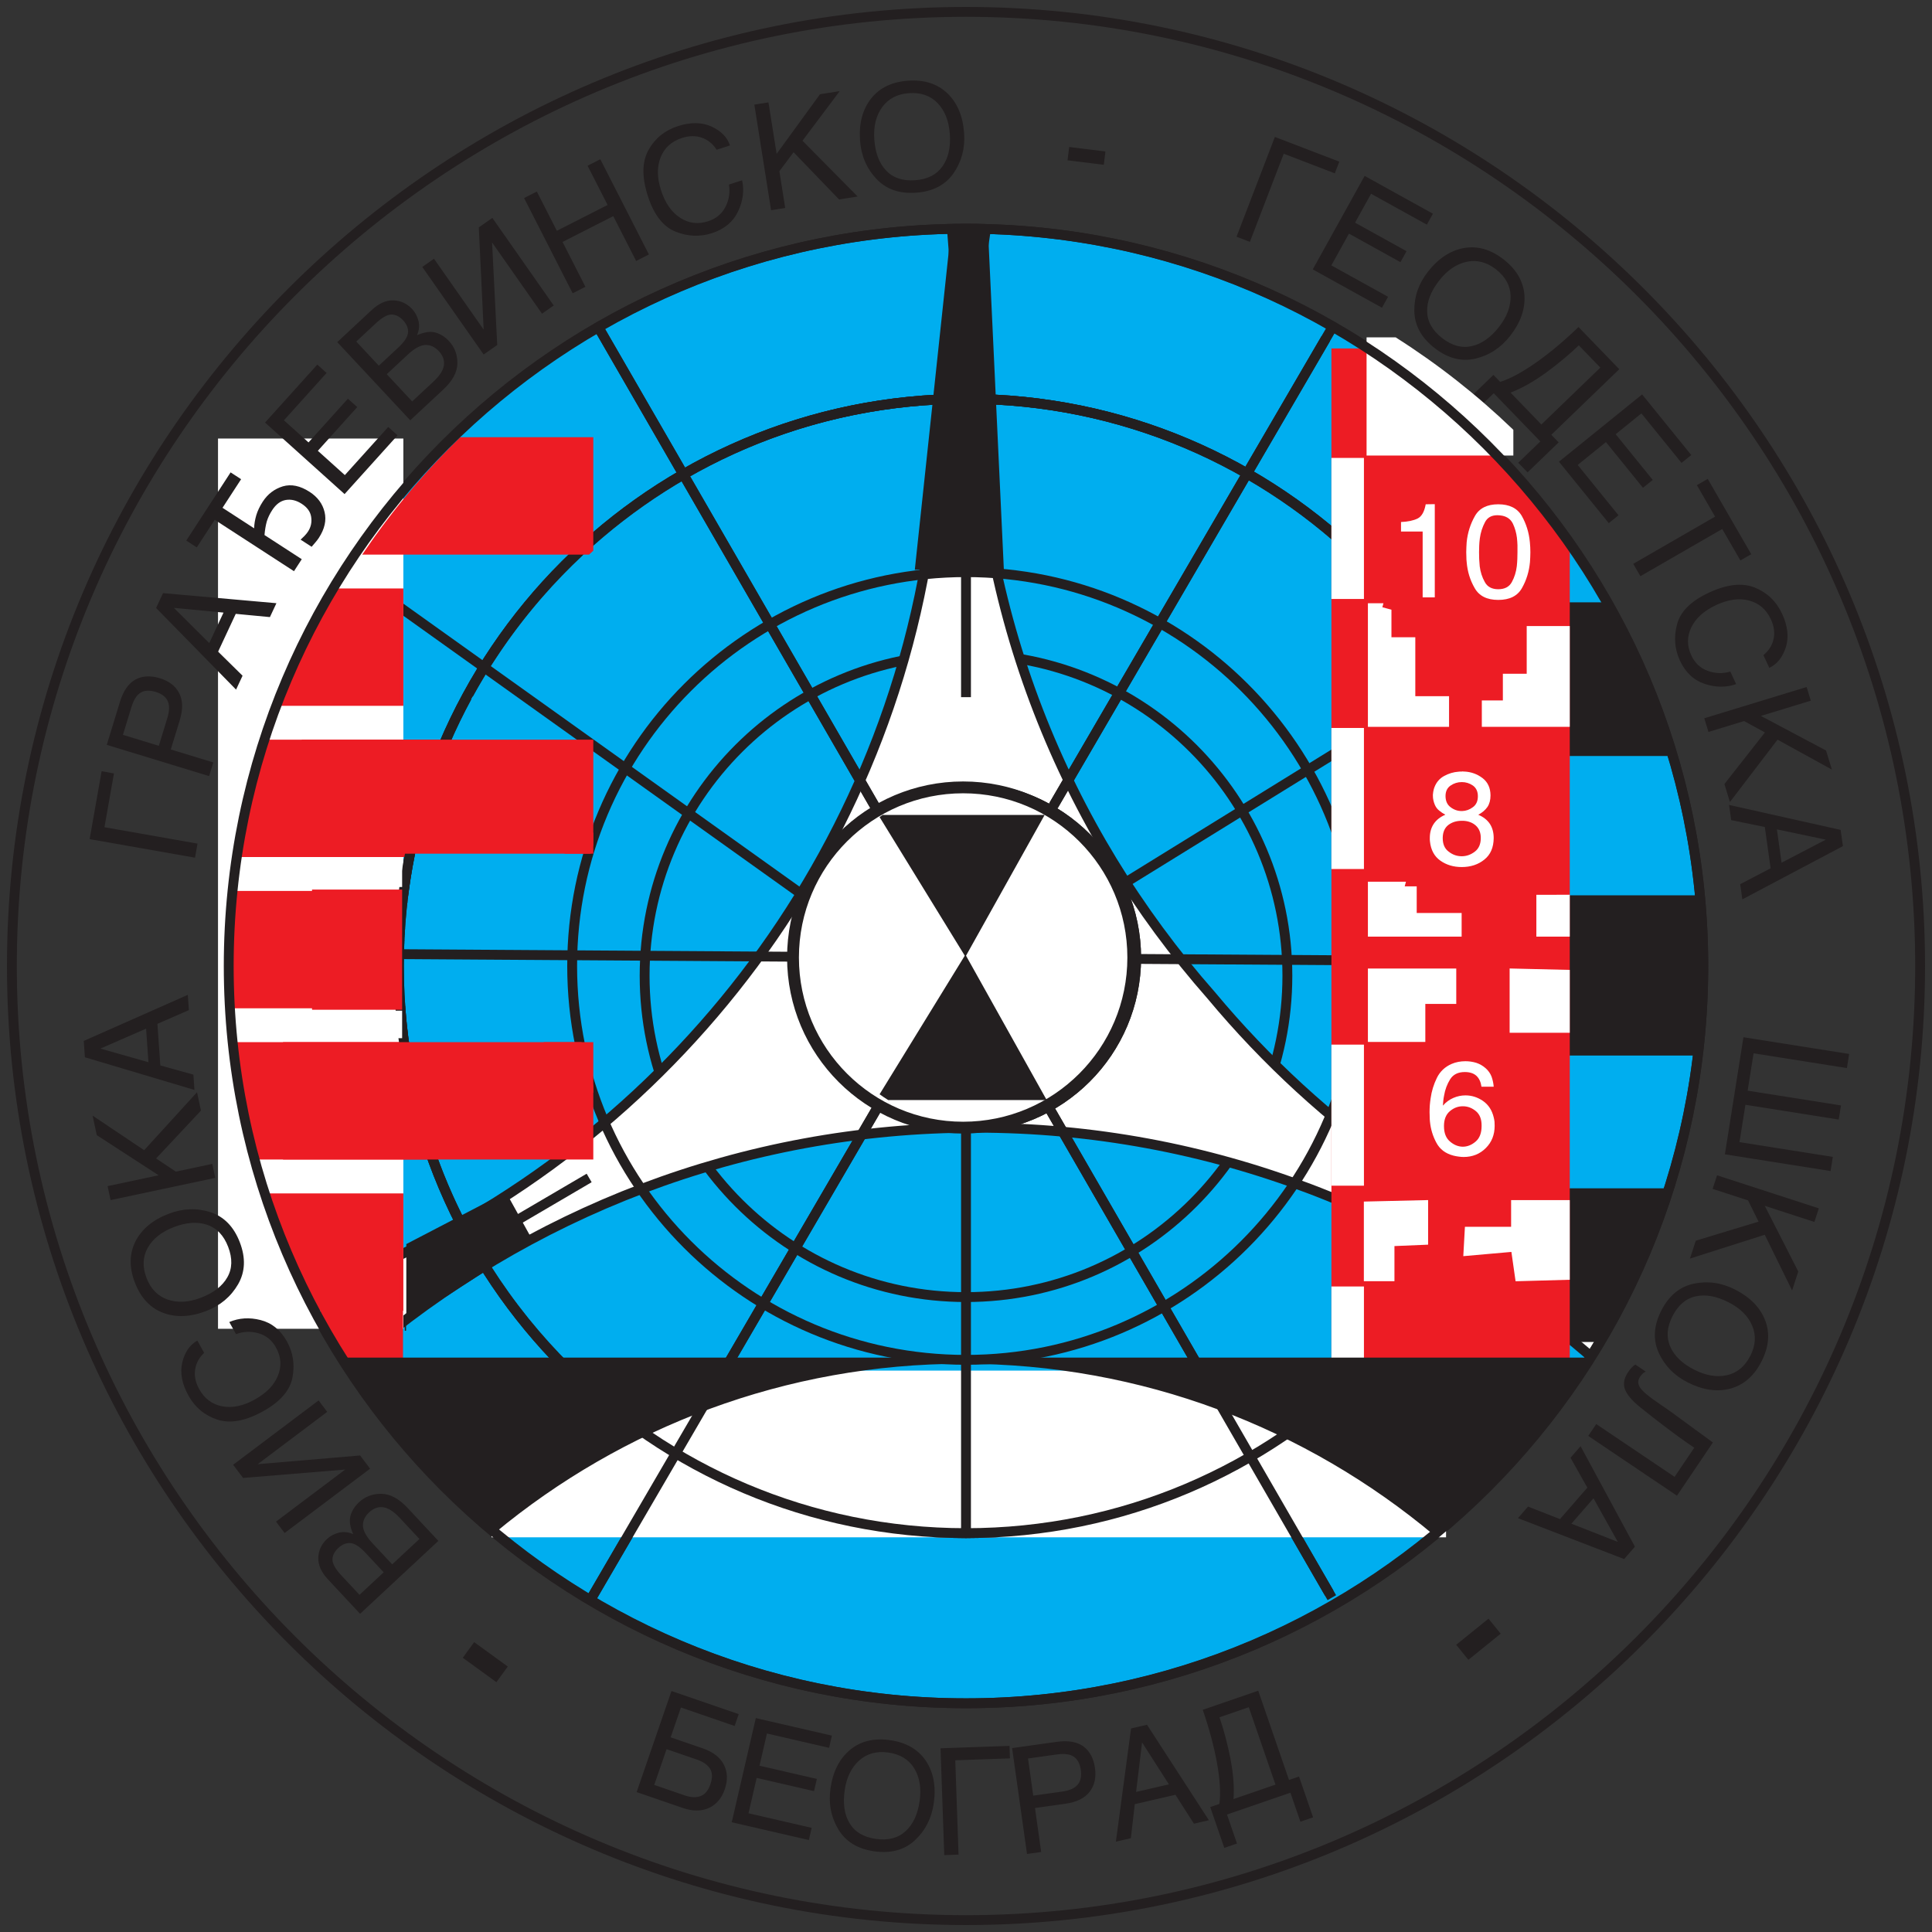<svg xmlns="http://www.w3.org/2000/svg" xmlns:xlink="http://www.w3.org/1999/xlink" version="1.1" width="277.676pt" height="277.676pt" viewBox="0 0 277.676 277.676">
<rect x="0" y="0" width="277.676" height="277.676" fill="#333333" stroke="none"/>
<g id="layer_1" data-name="Layer 1">
<path transform="matrix(1,0,0,-1,1,276.676)" d="M137.838 243.803C196.361 243.803 243.803 196.361 243.803 137.838 243.803 79.315 196.361 31.873 137.838 31.873 79.315 31.873 31.873 79.315 31.873 137.838 31.873 196.361 79.315 243.803 137.838 243.803Z" fill="#00aeef" fill-rule="evenodd"/>
<path transform="matrix(1,0,0,-1,1,276.676)" stroke-width="1.417" stroke-linecap="butt" stroke-miterlimit="2.613" stroke-linejoin="miter" fill="none" stroke="#231f20" d="M137.838 243.803C196.361 243.803 243.803 196.361 243.803 137.838 243.803 79.315 196.361 31.873 137.838 31.873 79.315 31.873 31.873 79.315 31.873 137.838 31.873 196.361 79.315 243.803 137.838 243.803Z"/>
<path transform="matrix(1,0,0,-1,1,276.676)" stroke-width="1.417" stroke-linecap="butt" stroke-miterlimit="2.613" stroke-linejoin="miter" fill="none" stroke="#231f20" d="M137.838 182.631C163.348 182.631 184.028 161.952 184.028 136.442 184.028 110.932 163.348 90.252 137.838 90.252 112.328 90.252 91.648 110.932 91.648 136.442 91.648 161.952 112.328 182.631 137.838 182.631Z"/>
<path transform="matrix(1,0,0,-1,1,276.676)" d="M140.694 243.764C139.675 237.078 139.148 230.235 139.148 223.273 139.148 188.963 151.984 157.561 173.093 133.607 188.835 114.701 209.597 100.11 233.297 91.912 231.602 88.409 229.714 85.017 227.658 81.739 203.867 102.198 172.963 114.594 139.249 114.594 105.554 114.594 74.66 102.215 50.874 81.776 48.885 84.94 47.057 88.213 45.405 91.587 92.245 109.039 127.007 151.655 133.098 202.853 135.201 212.324 136.319 222.156 136.319 232.244 136.319 236.129 136.145 239.974 135.823 243.778 136.494 243.79 137.164 243.803 137.838 243.803 138.794 243.803 139.745 243.789 140.694 243.764Z" fill="#ffffff" fill-rule="evenodd"/>
<path transform="matrix(1,0,0,-1,1,276.676)" stroke-width="1.417" stroke-linecap="butt" stroke-miterlimit="2.613" stroke-linejoin="miter" fill="none" stroke="#231f20" d="M140.694 243.764C139.675 237.078 139.148 230.235 139.148 223.273 139.148 188.963 151.984 157.561 173.093 133.607 188.835 114.701 209.597 100.11 233.297 91.912 231.602 88.409 229.714 85.017 227.658 81.739 203.867 102.198 172.963 114.594 139.249 114.594 105.554 114.594 74.66 102.215 50.874 81.776 48.885 84.94 47.057 88.213 45.405 91.587 92.245 109.039 127.007 151.655 133.098 202.853 135.201 212.324 136.319 222.156 136.319 232.244 136.319 236.129 136.145 239.974 135.823 243.778 136.494 243.79 137.164 243.803 137.838 243.803 138.794 243.803 139.745 243.789 140.694 243.764Z"/>
<path transform="matrix(1,0,0,-1,1,276.676)" stroke-width="1.417" stroke-linecap="butt" stroke-miterlimit="2.613" stroke-linejoin="miter" fill="none" stroke="#231f20" d="M84.739 230.093 190.049 47.69"/>
<path transform="matrix(1,0,0,-1,1,276.676)" stroke-width="1.417" stroke-linecap="butt" stroke-miterlimit="2.613" stroke-linejoin="miter" fill="none" stroke="#231f20" d="M189.542 228.005 84.101 47.15"/>
<path transform="matrix(1,0,0,-1,1,276.676)" stroke-width="1.417" stroke-linecap="butt" stroke-miterlimit="2.613" stroke-linejoin="miter" fill="none" stroke="#231f20" d="M56.055 189.701 114.711 147.804"/>
<path transform="matrix(1,0,0,-1,1,276.676)" stroke-width="1.417" stroke-linecap="butt" stroke-miterlimit="2.613" stroke-linejoin="miter" fill="none" stroke="#231f20" d="M160.892 149.913 191.061 168.546"/>
<path transform="matrix(1,0,0,-1,1,276.676)" stroke-width="1.417" stroke-linecap="butt" stroke-miterlimit="2.613" stroke-linejoin="miter" fill="none" stroke="#231f20" d="M137.838 219.35C182.733 219.35 219.35 182.733 219.35 137.838 219.35 92.943 182.733 56.327 137.838 56.327 111.424 56.327 87.881 69.007 72.97 88.585 71.103 91.036 69.372 93.596 67.787 96.251 67.705 96.39 67.623 96.529 67.54 96.668 66.611 98.247 65.734 99.86 64.91 101.504 64.854 101.615 64.798 101.726 64.744 101.838 64.517 102.295 64.294 102.756 64.076 103.218 63.982 103.416 63.888 103.616 63.796 103.815 63.64 104.149 63.489 104.485 63.338 104.823 62.528 106.641 61.783 108.495 61.105 110.38 59.239 115.569 57.886 120.999 57.108 126.608H57.103C56.853 128.402 56.664 130.215 56.534 132.042 56.664 130.215 56.853 128.402 57.103 126.608H57.108C57.886 120.999 59.239 115.569 61.105 110.38 61.783 108.495 62.528 106.641 63.338 104.823 63.489 104.485 63.64 104.149 63.796 103.815 63.888 103.616 63.982 103.416 64.076 103.218 64.294 102.756 64.517 102.295 64.744 101.838 64.798 101.726 64.854 101.615 64.91 101.504 65.734 99.86 66.611 98.247 67.54 96.668 67.623 96.529 67.705 96.39 67.787 96.251 69.372 93.596 71.103 91.036 72.97 88.585 87.881 69.007 111.424 56.327 137.838 56.327 182.733 56.327 219.35 92.943 219.35 137.838 219.35 182.733 182.733 219.35 137.838 219.35ZM56.35 139.729C56.35 139.772 56.351 139.815 56.352 139.858 56.351 139.815 56.35 139.772 56.35 139.729ZM56.357 140.029C56.363 140.259 56.371 140.489 56.379 140.718 56.371 140.489 56.363 140.259 56.357 140.029ZM56.392 141.073C56.395 141.139 56.397 141.204 56.4 141.271 56.397 141.204 56.395 141.139 56.392 141.073ZM56.407 141.434C56.409 141.477 56.411 141.521 56.413 141.565 56.411 141.521 56.409 141.477 56.407 141.434ZM56.441 142.132C56.442 142.157 56.444 142.183 56.445 142.208 56.444 142.183 56.442 142.157 56.441 142.132ZM56.454 142.374C56.463 142.545 56.474 142.715 56.484 142.885 56.474 142.715 56.463 142.545 56.454 142.374ZM56.489 142.977C56.496 143.083 56.503 143.191 56.51 143.297 56.503 143.191 56.496 143.083 56.489 142.977ZM56.843 146.996C56.849 147.049 56.855 147.102 56.861 147.155 56.855 147.102 56.849 147.049 56.843 146.996ZM56.912 147.588C56.921 147.666 56.932 147.743 56.941 147.821 56.932 147.743 56.921 147.666 56.912 147.588ZM56.956 147.944C57.201 149.911 57.517 151.858 57.901 153.78 57.974 154.146 58.051 154.512 58.129 154.877 58.172 155.075 58.215 155.273 58.259 155.47 58.368 155.96 58.481 156.448 58.599 156.935 58.602 156.948 58.606 156.961 58.609 156.975 58.768 157.634 58.936 158.291 59.112 158.945 59.134 159.025 59.156 159.106 59.178 159.186 59.517 160.433 59.886 161.668 60.282 162.89 60.321 163.009 60.359 163.13 60.399 163.249 60.545 163.692 60.695 164.134 60.849 164.573 60.916 164.766 60.984 164.959 61.052 165.151 61.229 165.646 61.411 166.139 61.598 166.63 61.602 166.642 61.606 166.653 61.611 166.665 62.048 167.816 62.511 168.954 62.999 170.081H62.998C63.945 172.267 64.988 174.404 66.116 176.487 64.988 174.404 63.945 172.267 62.998 170.081H62.999C62.511 168.954 62.048 167.816 61.611 166.665 61.606 166.653 61.602 166.642 61.598 166.63 61.411 166.139 61.229 165.646 61.052 165.151 60.984 164.959 60.916 164.766 60.849 164.573 60.695 164.134 60.545 163.692 60.399 163.249 60.359 163.13 60.321 163.009 60.282 162.89 59.886 161.668 59.517 160.433 59.178 159.186 59.156 159.106 59.134 159.025 59.112 158.945 58.936 158.291 58.768 157.634 58.609 156.975 58.606 156.961 58.602 156.948 58.599 156.935 58.481 156.448 58.368 155.96 58.259 155.47 58.215 155.273 58.172 155.075 58.129 154.877 58.051 154.512 57.974 154.146 57.901 153.78 57.517 151.858 57.201 149.911 56.956 147.944ZM66.338 176.895C66.504 177.196 66.672 177.497 66.841 177.796 66.915 177.928 66.991 178.06 67.065 178.191 67.223 178.466 67.382 178.739 67.543 179.012 67.648 179.192 67.755 179.37 67.862 179.549 67.977 179.741 68.093 179.933 68.21 180.124 68.355 180.362 68.501 180.599 68.649 180.836 68.778 181.044 68.909 181.251 69.04 181.457 69.171 181.662 69.303 181.866 69.436 182.071 69.557 182.258 69.68 182.446 69.803 182.632 69.957 182.864 70.111 183.095 70.267 183.325 70.401 183.524 70.537 183.724 70.673 183.922 70.796 184.101 70.921 184.279 71.045 184.456 71.198 184.675 71.352 184.892 71.507 185.109 71.642 185.297 71.778 185.485 71.914 185.673 72.048 185.857 72.183 186.04 72.319 186.224 72.465 186.421 72.612 186.618 72.76 186.814 72.942 187.055 73.124 187.295 73.309 187.534 73.411 187.666 73.514 187.798 73.616 187.929 73.814 188.182 74.013 188.434 74.214 188.685 74.316 188.812 74.419 188.938 74.522 189.065 74.709 189.297 74.897 189.526 75.088 189.756 75.222 189.918 75.357 190.079 75.492 190.24 75.682 190.465 75.872 190.689 76.064 190.912 76.185 191.052 76.306 191.193 76.427 191.332 78.281 193.456 80.244 195.485 82.305 197.409 80.244 195.485 78.281 193.456 76.427 191.332 76.306 191.193 76.185 191.052 76.064 190.912 75.872 190.689 75.682 190.465 75.492 190.24 75.357 190.079 75.222 189.918 75.088 189.756 74.897 189.526 74.709 189.297 74.522 189.065 74.419 188.938 74.316 188.812 74.214 188.685 74.013 188.434 73.814 188.182 73.616 187.929 73.514 187.798 73.411 187.666 73.309 187.534 73.124 187.295 72.942 187.055 72.76 186.814 72.612 186.618 72.465 186.421 72.319 186.224 72.183 186.04 72.048 185.857 71.914 185.673 71.778 185.485 71.642 185.297 71.507 185.109 71.352 184.892 71.198 184.675 71.045 184.456 70.921 184.279 70.796 184.101 70.673 183.922 70.537 183.724 70.401 183.524 70.267 183.325 70.111 183.095 69.957 182.864 69.803 182.632 69.68 182.446 69.557 182.258 69.436 182.071 69.303 181.866 69.171 181.662 69.04 181.457 68.909 181.251 68.778 181.044 68.649 180.836 68.501 180.599 68.355 180.362 68.21 180.124 68.093 179.933 67.977 179.741 67.862 179.549 67.755 179.37 67.648 179.192 67.543 179.012 67.382 178.739 67.223 178.466 67.065 178.191 66.991 178.06 66.915 177.928 66.841 177.796 66.672 177.497 66.504 177.196 66.338 176.895ZM82.311 197.414C82.326 197.429 82.341 197.443 82.357 197.458 82.341 197.443 82.326 197.429 82.311 197.414ZM82.365 197.466C82.379 197.479 82.394 197.492 82.408 197.505 82.394 197.492 82.379 197.479 82.365 197.466ZM82.426 197.522C96.984 211.055 116.472 219.35 137.838 219.35 116.472 219.35 96.984 211.055 82.426 197.522Z"/>
<path transform="matrix(1,0,0,-1,1,276.676)" stroke-width="1.417" stroke-linecap="butt" stroke-miterlimit="2.613" stroke-linejoin="miter" fill="none" stroke="#231f20" d="M137.838 219.35C182.856 219.35 219.35 182.856 219.35 137.838 219.35 92.82 182.856 56.327 137.838 56.327 92.821 56.327 56.327 92.82 56.327 137.838 56.327 182.856 92.821 219.35 137.838 219.35Z"/>
<path transform="matrix(1,0,0,-1,1,276.676)" d="M137.838 163.471C151.343 163.471 162.292 152.523 162.292 139.017 162.292 125.512 151.343 114.564 137.838 114.564 124.333 114.564 113.385 125.512 113.385 139.017 113.385 152.523 124.333 163.471 137.838 163.471Z" fill="#ffffff" fill-rule="evenodd"/>
<path transform="matrix(1,0,0,-1,1,276.676)" stroke-width="1.417" stroke-linecap="butt" stroke-miterlimit="2.613" stroke-linejoin="miter" fill="none" stroke="#231f20" d="M137.838 163.471C151.343 163.471 162.292 152.523 162.292 139.017 162.292 125.512 151.343 114.564 137.838 114.564 124.333 114.564 113.385 125.512 113.385 139.017 113.385 152.523 124.333 163.471 137.838 163.471Z"/>
<path transform="matrix(1,0,0,-1,1,276.676)" d="M137.838 163.471C151.343 163.471 162.292 152.523 162.292 139.017 162.292 125.512 151.343 114.564 137.838 114.564 124.333 114.564 113.385 125.512 113.385 139.017 113.385 152.523 124.333 163.471 137.838 163.471Z" fill="#ffffff" fill-rule="evenodd"/>
<path transform="matrix(1,0,0,-1,1,276.676)" stroke-width="1.417" stroke-linecap="butt" stroke-miterlimit="2.613" stroke-linejoin="miter" fill="none" stroke="#231f20" d="M137.838 163.471C151.343 163.471 162.292 152.523 162.292 139.017 162.292 125.512 151.343 114.564 137.838 114.564 124.333 114.564 113.385 125.512 113.385 139.017 113.385 152.523 124.333 163.471 137.838 163.471Z"/>
<path transform="matrix(1,0,0,-1,1,276.676)" d="M137.428 114.605C150.933 114.605 161.881 125.553 161.881 139.058 161.881 152.564 150.933 163.511 137.428 163.511 123.922 163.511 112.974 152.564 112.974 139.058 112.974 125.553 123.922 114.605 137.428 114.605Z" fill="#ffffff" fill-rule="evenodd"/>
<path transform="matrix(1,0,0,-1,1,276.676)" stroke-width="1.701" stroke-linecap="butt" stroke-miterlimit="2.613" stroke-linejoin="miter" fill="none" stroke="#231f20" d="M137.428 114.605C150.933 114.605 161.881 125.553 161.881 139.058 161.881 152.564 150.933 163.511 137.428 163.511 123.922 163.511 112.974 152.564 112.974 139.058 112.974 125.553 123.922 114.605 137.428 114.605Z"/>
<path transform="matrix(1,0,0,-1,1,276.676)" d="M125.854 159.548C125.708 159.447 125.563 159.345 125.419 159.242L137.756 139.168 149.142 159.548Z" fill="#231f20" fill-rule="evenodd"/>
<path transform="matrix(1,0,0,-1,1,276.676)" d="M126.659 118.568C126.237 118.833 125.822 119.111 125.419 119.402L137.756 139.475 149.437 118.568Z" fill="#231f20" fill-rule="evenodd"/>
<path transform="matrix(1,0,0,-1,1,276.676)" stroke-width="1.417" stroke-linecap="butt" stroke-miterlimit="2.613" stroke-linejoin="miter" fill="none" stroke="#231f20" d="M31.02 139.702 113.386 139.17ZM162.289 138.854 242.95 138.333Z"/>
<path transform="matrix(1,0,0,-1,1,276.676)" d="M69.93 79.403H206.55V56.01H69.93Z" fill="#ffffff" fill-rule="evenodd"/>
<path transform="matrix(1,0,0,-1,1,276.676)" stroke-width=".567" stroke-linecap="butt" stroke-miterlimit="2.613" stroke-linejoin="miter" fill="none" stroke="#ffffff" d="M69.93 79.403H206.55V56.01H69.93Z"/>
<path transform="matrix(1,0,0,-1,1,276.676)" d="M30.617 213.364H56.689V85.98H30.617Z" fill="#ffffff" fill-rule="evenodd"/>
<path transform="matrix(1,0,0,-1,1,276.676)" stroke-width=".567" stroke-linecap="butt" stroke-miterlimit="2.613" stroke-linejoin="miter" fill="none" stroke="#ffffff" d="M30.617 213.364H56.689V85.98H30.617Z"/>
<path transform="matrix(1,0,0,-1,1,276.676)" d="M50.755 44.732 46.141 49.675C45.174 50.711 44.71 51.751 44.747 52.8 44.784 53.848 45.204 54.747 46.006 55.494 46.457 55.914 47.018 56.212 47.691 56.391 48.377 56.557 49.067 56.487 49.761 56.183 49.311 57.188 49.177 58.062 49.365 58.804 49.575 59.54 49.987 60.197 50.603 60.772 51.48 61.589 52.55 61.991 53.813 61.977 55.075 61.963 56.33 61.288 57.577 59.953L62.004 55.21ZM56.465 58.508C55.589 59.447 54.79 59.957 54.064 60.045 53.35 60.14 52.679 59.896 52.053 59.313 51.426 58.729 51.13 58.072 51.166 57.345 51.213 56.624 51.672 55.798 52.548 54.859L55.368 51.838 59.285 55.487ZM51.526 53.502C50.691 54.397 49.964 54.861 49.352 54.895 48.747 54.936 48.168 54.699 47.614 54.183 47.071 53.677 46.794 53.127 46.784 52.532 46.782 51.926 47.206 51.17 48.051 50.264L50.669 47.461 54.144 50.697ZM39.908 56.343 38.67 57.982 48.61 65.465 33.936 64.258 32.507 66.152 44.791 75.399 46.028 73.758 36.038 66.237 50.758 67.489 52.191 65.589ZM38.671 82.997C38.075 84.07 37.23 84.756 36.127 85.059 35.048 85.363 33.98 85.317 32.919 84.926L31.953 86.667C33.356 87.264 34.855 87.359 36.452 86.952 38.068 86.542 39.333 85.513 40.245 83.869 41.126 82.281 41.388 80.559 41.033 78.698 40.681 76.823 39.27 75.202 36.797 73.833 34.286 72.442 32.108 72.043 30.262 72.632 28.426 73.234 27.034 74.388 26.085 76.098 25.144 77.795 24.848 79.388 25.2 80.872 25.567 82.359 26.29 83.404 27.364 83.999L28.34 82.24C27.602 81.538 27.171 80.727 27.04 79.807 26.913 78.888 27.109 77.962 27.628 77.026 28.39 75.653 29.493 74.828 30.94 74.553 32.383 74.276 33.942 74.6 35.612 75.525 37.286 76.452 38.398 77.598 38.95 78.964 39.499 80.329 39.407 81.672 38.671 82.997ZM33.469 98.123C34.329 95.885 34.245 93.875 33.217 92.09 32.185 90.307 30.655 89.025 28.615 88.243 26.349 87.374 24.281 87.292 22.418 87.999 20.569 88.71 19.225 90.158 18.386 92.339 17.551 94.514 17.581 96.489 18.473 98.267 19.383 100.037 20.975 101.358 23.241 102.228 25.281 103.009 27.275 103.087 29.233 102.458 31.191 101.822 32.603 100.377 33.469 98.123ZM20.066 92.984C20.669 91.416 21.686 90.384 23.115 89.889 24.544 89.403 26.131 89.491 27.878 90.161 29.691 90.856 30.954 91.829 31.663 93.079 32.392 94.337 32.434 95.8 31.789 97.479 31.154 99.13 30.145 100.187 28.755 100.647 27.368 101.112 25.775 100.998 23.979 100.31 22.219 99.635 20.97 98.644 20.231 97.333 19.506 96.035 19.451 94.585 20.066 92.984ZM14.893 104.192 14.466 106.201 21.8 107.759 12.907 113.528 12.31 116.333 19.719 111.364 27.319 119.697 27.881 117.054 21.435 110.176 24.272 108.284 29.51 109.396 29.938 107.387ZM21.624 129.525 22.043 123.547 26.794 122.224 26.949 120.025 11.202 124.721 11.038 127.069 25.992 133.694 26.146 131.495ZM13.43 125.97 20.335 124.007 19.998 128.832ZM11.882 156.073 13.604 165.831 15.376 165.518 14.011 157.784 27.386 155.428 27.029 153.405ZM23.056 173.496C23.369 174.519 23.38 175.337 23.089 175.947 22.807 176.54 22.237 176.969 21.376 177.231 20.505 177.497 19.785 177.464 19.22 177.129 18.656 176.794 18.214 176.108 17.897 175.072L16.669 171.061 21.828 169.485ZM14.347 169.622 16.239 175.803C16.718 177.371 17.455 178.436 18.45 179.001 19.452 179.542 20.629 179.608 21.978 179.196 23.306 178.79 24.229 178.076 24.752 177.054 25.285 176.022 25.314 174.73 24.839 173.176L23.548 168.96 29.656 167.094 29.055 165.13ZM32.883 188.45 30.348 183.019 33.862 179.56 32.929 177.562 21.436 189.295 22.432 191.429 38.727 189.981 37.794 187.984ZM23.991 189.31 29.078 184.248 31.124 188.631ZM29.862 201.97 27.282 198.001 25.772 198.98 32.144 208.782 33.653 207.803 30.982 203.693 35.523 200.746C35.54 201.348 35.643 201.978 35.837 202.636 36.031 203.275 36.342 203.924 36.768 204.579 37.477 205.671 38.437 206.401 39.648 206.776 40.853 207.13 42.138 206.866 43.502 205.981 44.652 205.235 45.369 204.268 45.651 203.077 45.937 201.893 45.663 200.659 44.828 199.376 44.69 199.163 44.516 198.935 44.309 198.696 44.101 198.453 43.926 198.251 43.788 198.09L42.206 199.116C42.369 199.261 42.553 199.439 42.757 199.647 42.96 199.855 43.132 200.067 43.274 200.286 43.694 200.932 43.842 201.631 43.721 202.394 43.608 203.131 43.155 203.757 42.364 204.269 41.607 204.761 40.85 204.945 40.092 204.82 39.327 204.692 38.672 204.207 38.127 203.369 37.769 202.819 37.508 202.274 37.345 201.734 37.191 201.183 37.079 200.533 37.014 199.779L42.371 196.304 41.252 194.581ZM37.095 215.945 44.603 224.275 45.941 223.073 39.808 216.268 43.342 213.09 49.004 219.371 50.343 218.167 44.682 211.885 48.563 208.393 54.798 215.311 56.136 214.108 48.525 205.664ZM47.473 227.504 52.421 232.113C53.458 233.078 54.499 233.542 55.549 233.505 56.599 233.468 57.498 233.048 58.246 232.248 58.667 231.797 58.965 231.236 59.144 230.564 59.31 229.879 59.24 229.19 58.935 228.496 59.942 228.946 60.817 229.079 61.559 228.892 62.297 228.682 62.954 228.27 63.529 227.655 64.347 226.779 64.749 225.71 64.736 224.448 64.722 223.187 64.046 221.934 62.709 220.689L57.962 216.267ZM61.263 221.799C62.203 222.674 62.713 223.472 62.802 224.197 62.897 224.911 62.653 225.581 62.069 226.207 61.485 226.833 60.828 227.128 60.099 227.093 59.377 227.046 58.55 226.587 57.61 225.712L54.587 222.895 58.239 218.982ZM56.252 226.733C57.147 227.567 57.612 228.293 57.646 228.905 57.688 229.509 57.45 230.087 56.934 230.641 56.427 231.183 55.877 231.46 55.281 231.47 54.674 231.471 53.917 231.048 53.011 230.204L50.204 227.589 53.445 224.118ZM59.691 238.31 61.375 239.488 68.513 229.304 67.817 243.995 69.763 245.356 78.584 232.77 76.9 231.592 69.724 241.828 70.463 227.089 68.512 225.725ZM74.325 248.212 76.157 249.145 79.034 243.505 86.325 247.216 83.449 252.856 85.281 253.789 92.264 240.099 90.431 239.166 87.144 245.611 79.853 241.9 83.14 235.455 81.308 234.523ZM100.773 244.877C101.941 245.256 102.776 245.955 103.284 246.978 103.789 247.979 103.948 249.035 103.765 250.149L105.66 250.765C105.98 249.275 105.788 247.787 105.082 246.298 104.371 244.793 103.118 243.748 101.329 243.167 99.601 242.607 97.858 242.679 96.098 243.382 94.323 244.084 92.999 245.777 92.125 248.464 91.238 251.191 91.261 253.403 92.193 255.101 93.134 256.787 94.534 257.931 96.395 258.535 98.241 259.135 99.864 259.121 101.255 258.492 102.646 257.849 103.535 256.941 103.914 255.774L102 255.153C101.451 256.01 100.737 256.588 99.857 256.891 98.979 257.191 98.031 257.176 97.012 256.846 95.518 256.36 94.497 255.436 93.95 254.07 93.403 252.708 93.424 251.117 94.014 249.303 94.606 247.484 95.519 246.176 96.756 245.373 97.992 244.574 99.33 244.409 100.773 244.877ZM107.418 261.638 109.448 261.959 110.621 254.562 116.854 263.131 119.689 263.58 114.335 256.449 122.267 248.432 119.595 248.009 113.056 254.799 111.016 252.068 111.855 246.784 109.823 246.463ZM130.646 248.979C128.252 248.812 126.352 249.48 124.944 250.984 123.539 252.49 122.759 254.327 122.607 256.505 122.438 258.924 122.963 260.923 124.184 262.496 125.407 264.054 127.186 264.916 129.519 265.078 131.845 265.241 133.726 264.635 135.168 263.263 136.596 261.876 137.396 259.969 137.565 257.55 137.717 255.372 137.208 253.445 136.034 251.758 134.853 250.074 133.057 249.148 130.646 248.979ZM129.644 263.286C127.967 263.168 126.682 262.499 125.791 261.278 124.907 260.055 124.528 258.512 124.658 256.648 124.794 254.713 125.356 253.222 126.345 252.179 127.336 251.115 128.725 250.647 130.52 250.772 132.286 250.896 133.593 251.552 134.44 252.744 135.291 253.934 135.648 255.489 135.514 257.406 135.382 259.284 134.799 260.767 133.76 261.856 132.729 262.929 131.358 263.405 129.644 263.286ZM152.667 255.55 157.879 254.91 157.644 252.995 152.431 253.635ZM182.232 256.996 191.492 253.445 190.846 251.767 183.507 254.582 178.64 241.916 176.72 242.652ZM195.133 251.396 204.947 245.962 204.075 244.389 196.059 248.827 193.753 244.673 201.154 240.575 200.28 239 192.88 243.098 190.347 238.534 198.498 234.021 197.625 232.449 187.677 237.958ZM205.169 226.666C203.278 228.142 202.314 229.908 202.274 231.967 202.239 234.025 202.891 235.912 204.236 237.632 205.731 239.543 207.461 240.678 209.421 241.03 211.373 241.371 213.273 240.822 215.115 239.383 216.952 237.95 217.945 236.242 218.098 234.258 218.23 232.273 217.547 230.321 216.052 228.41 214.706 226.689 213.037 225.598 211.035 225.129 209.029 224.667 207.074 225.179 205.169 226.666ZM214.007 237.967C212.683 239.001 211.28 239.362 209.799 239.052 208.323 238.732 207.008 237.84 205.857 236.367 204.661 234.839 204.08 233.355 204.117 231.919 204.14 230.465 204.859 229.189 206.277 228.082 207.672 226.993 209.083 226.607 210.511 226.928 211.94 227.242 213.247 228.16 214.432 229.675 215.592 231.158 216.151 232.65 216.109 234.154 216.061 235.64 215.361 236.911 214.007 237.967ZM220.384 213.231 213.688 220.158 210.514 217.096 209.175 218.481 213.644 222.792 214.611 221.792C216.032 222.231 217.75 223.155 219.765 224.562 221.771 225.977 223.805 227.682 225.87 229.674L231.731 223.612 221.962 214.187 223.018 213.095 218.549 208.784 217.21 210.169ZM229.008 223.841 225.913 227.043C224.536 225.715 222.958 224.4 221.179 223.1 219.388 221.809 217.698 220.858 216.101 220.25L220.533 215.665ZM235.014 219.988 242.075 211.276 240.677 210.145 234.909 217.26 231.213 214.27 236.538 207.701 235.137 206.568 229.813 213.137 225.753 209.854 231.618 202.619 230.219 201.488 223.061 210.318ZM244.443 207.847 250.697 197.025 249.139 196.126 246.527 200.645 234.766 193.862 233.738 195.64 245.499 202.423 242.884 206.948ZM242.085 182.479C242.604 181.366 243.399 180.624 244.479 180.245 245.534 179.867 246.603 179.838 247.688 180.154L248.53 178.351C247.089 177.852 245.588 177.862 244.022 178.379 242.439 178.901 241.249 180.016 240.454 181.719 239.686 183.364 239.545 185.101 240.03 186.932 240.512 188.778 242.032 190.297 244.595 191.49 247.196 192.703 249.398 192.949 251.197 192.232 252.987 191.504 254.295 190.256 255.121 188.485 255.942 186.726 256.126 185.115 255.672 183.66 255.202 182.202 254.408 181.21 253.295 180.692L252.444 182.515C253.228 183.163 253.716 183.942 253.91 184.851 254.102 185.758 253.971 186.697 253.518 187.667 252.854 189.089 251.811 189.988 250.387 190.364 248.967 190.741 247.389 190.526 245.658 189.719 243.923 188.911 242.735 187.846 242.088 186.522 241.446 185.199 241.444 183.852 242.085 182.479ZM258.656 177.935 259.257 175.97 252.087 173.78 261.449 168.808 262.289 166.066 254.476 170.369 247.631 161.406 246.84 163.991 252.661 171.405 249.671 173.042 244.549 171.478 243.948 173.442ZM253.482 151.881 252.648 157.814 247.815 158.803 247.508 160.986 263.544 157.399 263.872 155.068 249.417 147.416 249.109 149.599ZM261.409 155.997 254.383 157.474 255.057 152.685ZM264.767 125.196 264.446 123.167 251.032 125.289 250.181 119.92 263.595 117.798 263.273 115.769 249.859 117.892 249.008 112.523 262.422 110.401 262.1 108.368 246.909 110.772 249.576 127.599ZM260.409 103.008 259.774 101.054 252.643 103.369 257.457 93.931 256.57 91.204 252.641 99.207 241.888 95.786 242.725 98.357 251.749 101.094 250.24 104.149 245.146 105.803 245.782 107.756ZM237.776 88.328C238.865 90.463 240.417 91.746 242.433 92.178 244.449 92.604 246.427 92.326 248.374 91.335 250.537 90.234 251.982 88.754 252.703 86.898 253.41 85.049 253.232 83.082 252.171 81.001 251.113 78.926 249.624 77.626 247.703 77.098 245.778 76.59 243.73 76.888 241.567 77.989 239.619 78.979 238.228 80.408 237.386 82.282 236.549 84.161 236.679 86.176 237.776 88.328ZM250.567 81.817C251.331 83.314 251.418 84.758 250.83 86.15 250.236 87.537 249.107 88.656 247.441 89.504 245.71 90.385 244.142 90.672 242.737 90.362 241.313 90.061 240.196 89.113 239.38 87.511 238.575 85.935 238.466 84.478 239.053 83.139 239.635 81.798 240.786 80.692 242.5 79.819 244.179 78.964 245.752 78.7 247.222 79.029 248.673 79.359 249.788 80.288 250.567 81.817ZM239.679 64.415 242.506 68.602C241.191 69.488 239.835 70.463 238.434 71.532 237.035 72.591 235.769 73.581 234.633 74.5 233.503 75.435 232.804 76.275 232.537 77.022 232.262 77.793 232.423 78.619 233.011 79.491 233.339 79.976 233.681 80.33 234.036 80.556L235.531 79.548C235.229 79.407 234.953 79.151 234.705 78.784 234.356 78.267 234.373 77.731 234.762 77.18 235.142 76.645 236.043 75.9 237.46 74.945 238.633 74.155 240.167 73.053 242.056 71.642 243.951 70.245 244.997 69.484 245.186 69.357L240.021 61.707 227.27 70.299 228.42 72.002ZM223.208 58.344 227.143 62.866 224.719 67.158 226.167 68.822 233.978 54.379 232.432 52.602 217.168 58.481 218.615 60.144ZM231.518 55.069 228.025 61.335 224.849 57.685Z" fill="#231f20"/>
<path transform="matrix(1,0,0,-1,1,276.676)" d="M67.148 40.662 71.98 37.155 70.345 34.907 65.513 38.414ZM95.508 33.636 105.17 30.313 104.584 28.613 96.866 31.267 95.389 26.982 100.048 25.379C101.482 24.886 102.477 24.113 103.032 23.059 103.572 21.998 103.619 20.82 103.173 19.525 102.722 18.216 101.959 17.317 100.882 16.824 99.809 16.337 98.549 16.34 97.104 16.837L90.501 19.109ZM94.802 25.279 93.031 20.139 97.427 18.628C98.287 18.331 99.042 18.298 99.681 18.531 100.313 18.755 100.787 19.32 101.103 20.237 101.421 21.158 101.399 21.904 101.042 22.48 100.676 23.039 100.058 23.471 99.198 23.767ZM107.63 29.745 118.563 27.223 118.159 25.471 109.228 27.531 108.159 22.902 116.403 21.001 115.998 19.246 107.753 21.147 106.578 16.063 115.658 13.969 115.253 12.218 104.169 14.774ZM124.658 10.595C122.282 10.929 120.562 11.977 119.498 13.739 118.438 15.505 118.057 17.464 118.362 19.626 118.699 22.027 119.629 23.874 121.151 25.158 122.671 26.429 124.591 26.902 126.907 26.576 129.215 26.252 130.93 25.269 132.054 23.628 133.163 21.974 133.548 19.943 133.21 17.541 132.906 15.379 132.007 13.601 130.507 12.194 129.001 10.791 127.051 10.259 124.658 10.595ZM126.656 24.796C124.991 25.03 123.595 24.642 122.469 23.634 121.35 22.62 120.657 21.19 120.398 19.34 120.127 17.419 120.367 15.844 121.117 14.618 121.865 13.371 123.127 12.625 124.909 12.375 126.662 12.129 128.077 12.499 129.153 13.49 130.233 14.476 130.906 15.924 131.174 17.826 131.436 19.692 131.174 21.263 130.384 22.544 129.599 23.807 128.357 24.558 126.656 24.796ZM134.177 25.404 144.089 25.75 144.152 23.954 136.295 23.68 136.768 10.122 134.713 10.05ZM151.66 19.182C152.721 19.331 153.467 19.666 153.898 20.188 154.318 20.694 154.465 21.391 154.339 22.281 154.213 23.183 153.878 23.82 153.335 24.191 152.793 24.561 151.985 24.67 150.91 24.519L146.752 23.936 147.502 18.599ZM144.465 25.43 150.872 26.329C152.498 26.558 153.775 26.341 154.709 25.679 155.622 25.001 156.18 23.963 156.376 22.567 156.569 21.194 156.311 20.056 155.605 19.15 154.895 18.232 153.735 17.659 152.123 17.433L147.753 16.819 148.642 10.501 146.606 10.215ZM167.94 18.723 162.096 17.374 161.531 12.479 159.381 11.983 161.56 28.254 163.856 28.783 172.747 15.066 170.597 14.569ZM163.144 26.251 162.284 19.131 167.001 20.219ZM184.463 19.018 175.349 15.883 176.786 11.715 174.963 11.088 172.94 16.955 174.257 17.408C174.459 18.88 174.347 20.827 173.922 23.245 173.486 25.66 172.799 28.222 171.864 30.934L179.841 33.677 184.262 20.85 185.701 21.345 187.723 15.477 185.9 14.85ZM178.482 31.309 174.269 29.86C174.893 28.052 175.418 26.068 175.845 23.907 176.26 21.741 176.409 19.808 176.286 18.106L182.318 20.181ZM208.292 40.279 212.934 44.034 214.683 41.874 210.042 38.119Z" fill="#231f20"/>
<path transform="matrix(1,0,0,-1,1,276.676)" d="M56.689 148.344H32.396C32.392 148.299 32.388 148.255 32.384 148.21 32.326 147.63 32.275 147.048 32.228 146.466 32.204 146.174 32.181 145.881 32.16 145.589 32.112 144.933 32.071 144.277 32.034 143.62 32.025 143.457 32.015 143.293 32.007 143.13 31.966 142.301 31.933 141.47 31.911 140.637 31.91 140.601 31.909 140.564 31.908 140.529 31.886 139.635 31.873 138.738 31.873 137.838 31.873 137.027 31.885 136.219 31.905 135.413 31.909 135.222 31.914 135.03 31.919 134.839 31.938 134.188 31.963 133.538 31.993 132.89 32.007 132.607 32.02 132.323 32.035 132.042H56.536C56.401 133.958 56.327 135.889 56.327 137.838 56.327 140.423 56.451 142.981 56.689 145.506Z" fill="#ed1c24" fill-rule="evenodd"/>
<path transform="matrix(1,0,0,-1,1,276.676)" stroke-width=".567" stroke-linecap="butt" stroke-miterlimit="2.613" stroke-linejoin="miter" fill="none" stroke="#ed1c24" d="M56.689 148.344H32.396C32.392 148.299 32.388 148.255 32.384 148.21 32.326 147.63 32.275 147.048 32.228 146.466 32.204 146.174 32.181 145.881 32.16 145.589 32.112 144.933 32.071 144.277 32.034 143.62 32.025 143.457 32.015 143.293 32.007 143.13 31.966 142.301 31.933 141.47 31.911 140.637 31.91 140.601 31.909 140.564 31.908 140.529 31.886 139.635 31.873 138.738 31.873 137.838 31.873 137.027 31.885 136.219 31.905 135.413 31.909 135.222 31.914 135.03 31.919 134.839 31.938 134.188 31.963 133.538 31.993 132.89 32.007 132.607 32.02 132.323 32.035 132.042H56.536C56.401 133.958 56.327 135.889 56.327 137.838 56.327 140.423 56.451 142.981 56.689 145.506Z"/>
<path transform="matrix(1,0,0,-1,1,276.676)" d="M56.689 191.817H46.721C43.651 186.659 41.007 181.222 38.834 175.554 38.83 175.541 38.824 175.528 38.82 175.515H56.689Z" fill="#ed1c24" fill-rule="evenodd"/>
<path transform="matrix(1,0,0,-1,1,276.676)" stroke-width=".567" stroke-linecap="butt" stroke-miterlimit="2.613" stroke-linejoin="miter" fill="none" stroke="#ed1c24" d="M56.689 191.817H46.721C43.651 186.659 41.007 181.222 38.834 175.554 38.83 175.541 38.824 175.528 38.82 175.515H56.689Z"/>
<path transform="matrix(1,0,0,-1,1,276.676)" d="M62.999 170.081H36.91C36.907 170.073 36.904 170.066 36.903 170.058 36.713 169.467 36.53 168.875 36.35 168.28 36.311 168.149 36.272 168.018 36.233 167.888 36.026 167.191 35.826 166.491 35.634 165.789 35.569 165.555 35.505 165.321 35.443 165.086 35.285 164.496 35.134 163.904 34.986 163.309 34.915 163.025 34.845 162.74 34.776 162.455 34.668 162.004 34.563 161.552 34.461 161.099 34.367 160.687 34.277 160.273 34.189 159.859 34.097 159.431 34.008 159.001 33.922 158.57 33.821 158.065 33.724 157.558 33.63 157.051 33.574 156.748 33.519 156.444 33.465 156.139 33.349 155.477 33.238 154.813 33.133 154.147 33.115 154.028 33.096 153.907 33.078 153.788 33.078 153.785 33.077 153.782 33.076 153.779H57.901C59.033 159.444 60.754 164.9 62.999 170.081Z" fill="#ed1c24" fill-rule="evenodd"/>
<path transform="matrix(1,0,0,-1,1,276.676)" stroke-width=".567" stroke-linecap="butt" stroke-miterlimit="2.613" stroke-linejoin="miter" fill="none" stroke="#ed1c24" d="M62.999 170.081H36.91C36.907 170.073 36.904 170.066 36.903 170.058 36.713 169.467 36.53 168.875 36.35 168.28 36.311 168.149 36.272 168.018 36.233 167.888 36.026 167.191 35.826 166.491 35.634 165.789 35.569 165.555 35.505 165.321 35.443 165.086 35.285 164.496 35.134 163.904 34.986 163.309 34.915 163.025 34.845 162.74 34.776 162.455 34.668 162.004 34.563 161.552 34.461 161.099 34.367 160.687 34.277 160.273 34.189 159.859 34.097 159.431 34.008 159.001 33.922 158.57 33.821 158.065 33.724 157.558 33.63 157.051 33.574 156.748 33.519 156.444 33.465 156.139 33.349 155.477 33.238 154.813 33.133 154.147 33.115 154.028 33.096 153.907 33.078 153.788 33.078 153.785 33.077 153.782 33.076 153.779H57.901C59.033 159.444 60.754 164.9 62.999 170.081Z"/>
<path transform="matrix(1,0,0,-1,1,276.676)" d="M57.108 126.608H32.471C32.475 126.575 32.479 126.543 32.483 126.51 32.537 126.004 32.595 125.499 32.657 124.996 32.712 124.544 32.77 124.093 32.831 123.644 32.889 123.212 32.95 122.781 33.013 122.351 33.086 121.864 33.161 121.378 33.24 120.892 33.28 120.648 33.32 120.404 33.361 120.16 33.636 118.538 33.947 116.928 34.296 115.331 34.301 115.309 34.305 115.288 34.31 115.266 34.673 113.605 35.075 111.958 35.515 110.328 35.517 110.32 35.518 110.313 35.521 110.306H61.131C59.251 115.517 57.89 120.972 57.108 126.608Z" fill="#ed1c24" fill-rule="evenodd"/>
<path transform="matrix(1,0,0,-1,1,276.676)" stroke-width=".567" stroke-linecap="butt" stroke-miterlimit="2.613" stroke-linejoin="miter" fill="none" stroke="#ed1c24" d="M57.108 126.608H32.471C32.475 126.575 32.479 126.543 32.483 126.51 32.537 126.004 32.595 125.499 32.657 124.996 32.712 124.544 32.77 124.093 32.831 123.644 32.889 123.212 32.95 122.781 33.013 122.351 33.086 121.864 33.161 121.378 33.24 120.892 33.28 120.648 33.32 120.404 33.361 120.16 33.636 118.538 33.947 116.928 34.296 115.331 34.301 115.309 34.305 115.288 34.31 115.266 34.673 113.605 35.075 111.958 35.515 110.328 35.517 110.32 35.518 110.313 35.521 110.306H61.131C59.251 115.517 57.89 120.972 57.108 126.608Z"/>
<path transform="matrix(1,0,0,-1,1,276.676)" d="M56.689 104.872H37.637C39.448 99.224 41.71 93.786 44.38 88.598 44.385 88.588 44.391 88.579 44.395 88.569H56.689Z" fill="#ed1c24" fill-rule="evenodd"/>
<path transform="matrix(1,0,0,-1,1,276.676)" stroke-width=".567" stroke-linecap="butt" stroke-miterlimit="2.613" stroke-linejoin="miter" fill="none" stroke="#ed1c24" d="M56.689 104.872H37.637C39.448 99.224 41.71 93.786 44.38 88.598 44.385 88.588 44.391 88.579 44.395 88.569H56.689Z"/>
<path transform="matrix(1,0,0,-1,1,276.676)" d="M224.33 189.822H230.115C233.939 183.069 237.039 175.861 239.32 168.3H224.33Z" fill="#231f20" fill-rule="evenodd"/>
<path transform="matrix(1,0,0,-1,1,276.676)" stroke-width=".567" stroke-linecap="butt" stroke-miterlimit="2.613" stroke-linejoin="miter" fill="none" stroke="#231f20" d="M224.33 189.822H230.115C233.939 183.069 237.039 175.861 239.32 168.3H224.33Z"/>
<path transform="matrix(1,0,0,-1,1,276.676)" d="M224.33 147.713H243.337C243.64 144.461 243.803 141.168 243.803 137.838 243.803 133.581 243.542 129.384 243.049 125.255H224.33Z" fill="#231f20" fill-rule="evenodd"/>
<path transform="matrix(1,0,0,-1,1,276.676)" stroke-width=".567" stroke-linecap="butt" stroke-miterlimit="2.613" stroke-linejoin="miter" fill="none" stroke="#231f20" d="M224.33 147.713H243.337C243.64 144.461 243.803 141.168 243.803 137.838 243.803 133.581 243.542 129.384 243.049 125.255H224.33Z"/>
<path transform="matrix(1,0,0,-1,1,276.676)" d="M224.33 105.604H238.77C236.338 98.026 233.074 90.818 229.086 84.082H224.33Z" fill="#231f20" fill-rule="evenodd"/>
<path transform="matrix(1,0,0,-1,1,276.676)" stroke-width=".567" stroke-linecap="butt" stroke-miterlimit="2.613" stroke-linejoin="miter" fill="none" stroke="#231f20" d="M224.33 105.604H238.77C236.338 98.026 233.074 90.818 229.086 84.082H224.33Z"/>
<path transform="matrix(1,0,0,-1,1,276.676)" d="M130.796 195.07H142.983L140.734 243.162H135.925Z" fill="#231f20" fill-rule="evenodd"/>
<path transform="matrix(1,0,0,-1,1,276.676)" stroke-width=".567" stroke-linecap="butt" stroke-miterlimit="2.613" stroke-linejoin="miter" fill="none" stroke="#231f20" d="M130.796 195.07H142.983L140.734 243.162H135.925Z"/>
<path transform="matrix(1,0,0,-1,1,276.676)" stroke-width="1.417" stroke-linecap="butt" stroke-miterlimit="2.613" stroke-linejoin="miter" fill="none" stroke="#231f20" d="M137.838 241.523V176.476"/>
<path transform="matrix(1,0,0,-1,1,276.676)" stroke-width="1.417" stroke-linecap="butt" stroke-miterlimit="2.613" stroke-linejoin="miter" fill="none" stroke="#231f20" d="M137.838 114.63V55.94"/>
<path transform="matrix(1,0,0,-1,1,276.676)" stroke-width="1.417" stroke-linecap="butt" stroke-miterlimit="2.613" stroke-linejoin="miter" fill="none" stroke="#231f20" d="M190.234 229.192 150.451 160.954ZM125.669 118.447 84.101 47.15Z"/>
<path transform="matrix(1,0,0,-1,1,276.676)" stroke-width="1.417" stroke-linecap="butt" stroke-miterlimit="2.613" stroke-linejoin="miter" fill="none" stroke="#231f20" d="M84.739 230.093 125.374 159.712ZM149.896 117.237 190.418 47.051Z"/>
<path transform="matrix(1,0,0,-1,1,276.676)" stroke-width="1.417" stroke-linecap="butt" stroke-miterlimit="2.613" stroke-linejoin="miter" fill="none" stroke="#231f20" d="M137.838 219.35C182.856 219.35 219.35 182.856 219.35 137.838 219.35 92.82 182.856 56.327 137.838 56.327 92.821 56.327 56.327 92.82 56.327 137.838 56.327 182.856 92.821 219.35 137.838 219.35Z"/>
<path transform="matrix(1,0,0,-1,1,276.676)" stroke-width="1.417" stroke-linecap="butt" stroke-miterlimit="2.613" stroke-linejoin="miter" fill="none" stroke="#231f20" d="M137.838 194.443C169.1 194.443 194.443 169.101 194.443 137.838 194.443 106.576 169.1 81.233 137.838 81.233 106.576 81.233 81.233 106.576 81.233 137.838 81.233 169.101 106.576 194.443 137.838 194.443Z"/>
<path transform="matrix(1,0,0,-1,1,276.676)" d="M190.642 226.316H196.024C207.07 218.957 216.681 209.576 224.33 198.696V81.275H190.642Z" fill="#ed1c24" fill-rule="evenodd"/>
<path transform="matrix(1,0,0,-1,1,276.676)" stroke-width=".567" stroke-linecap="butt" stroke-miterlimit="2.613" stroke-linejoin="miter" fill="none" stroke="#ed1c24" d="M190.642 226.316H196.024C207.07 218.957 216.681 209.576 224.33 198.696V81.275H190.642Z"/>
<path transform="matrix(1,0,0,-1,1,276.676)" d="M71.603 104.948 75.185 98.479 57.681 87.159V97.701Z" fill="#231f20" fill-rule="evenodd"/>
<path transform="matrix(1,0,0,-1,1,276.676)" stroke-width=".567" stroke-linecap="butt" stroke-miterlimit="2.613" stroke-linejoin="miter" fill="none" stroke="#231f20" d="M71.603 104.948 75.185 98.479 57.681 87.159V97.701Z"/>
<path transform="matrix(1,0,0,-1,1,276.676)" d="M195.693 227.906H199.51C205.514 224.09 211.111 219.688 216.221 214.78V211.484H195.693Z" fill="#ffffff" fill-rule="evenodd"/>
<path transform="matrix(1,0,0,-1,1,276.676)" stroke-width=".567" stroke-linecap="butt" stroke-miterlimit="2.613" stroke-linejoin="miter" fill="none" stroke="#ffffff" d="M195.693 227.906H199.51C205.514 224.09 211.111 219.688 216.221 214.78V211.484H195.693Z"/>
<path transform="matrix(1,0,0,-1,1,276.676)" stroke-width="1.417" stroke-linecap="butt" stroke-miterlimit="2.613" stroke-linejoin="miter" fill="none" stroke="#231f20" d="M60.226 93.627 83.675 107.374"/>
<path transform="matrix(1,0,0,-1,1,276.676)" d="M190.642 210.578H194.748V190.872H190.642Z" fill="#ffffff" fill-rule="evenodd"/>
<path transform="matrix(1,0,0,-1,1,276.676)" stroke-width=".567" stroke-linecap="butt" stroke-miterlimit="2.613" stroke-linejoin="miter" fill="none" stroke="#ffffff" d="M190.642 210.578H194.748V190.872H190.642Z"/>
<path transform="matrix(1,0,0,-1,1,276.676)" d="M190.642 171.766H194.748V152.06H190.642Z" fill="#ffffff" fill-rule="evenodd"/>
<path transform="matrix(1,0,0,-1,1,276.676)" stroke-width=".567" stroke-linecap="butt" stroke-miterlimit="2.613" stroke-linejoin="miter" fill="none" stroke="#ffffff" d="M190.642 171.766H194.748V152.06H190.642Z"/>
<path transform="matrix(1,0,0,-1,1,276.676)" d="M190.642 126.254H194.748V106.547H190.642Z" fill="#ffffff" fill-rule="evenodd"/>
<path transform="matrix(1,0,0,-1,1,276.676)" stroke-width=".567" stroke-linecap="butt" stroke-miterlimit="2.613" stroke-linejoin="miter" fill="none" stroke="#ffffff" d="M190.642 126.254H194.748V106.547H190.642Z"/>
<path transform="matrix(1,0,0,-1,1,276.676)" d="M195.885 137.191V127.204H203.571V132.671H208.017V137.192Z" fill="#ffffff" fill-rule="evenodd"/>
<path transform="matrix(1,0,0,-1,1,276.676)" stroke-width=".567" stroke-linecap="butt" stroke-miterlimit="2.613" stroke-linejoin="miter" fill="none" stroke="#ffffff" d="M195.885 137.191V127.204H203.571V132.671H208.017V137.192Z"/>
<path transform="matrix(1,0,0,-1,1,276.676)" d="M216.255 137.192V128.523H224.33V137Z" fill="#ffffff" fill-rule="evenodd"/>
<path transform="matrix(1,0,0,-1,1,276.676)" stroke-width=".567" stroke-linecap="butt" stroke-miterlimit="2.613" stroke-linejoin="miter" fill="none" stroke="#ffffff" d="M216.255 137.192V128.523H224.33V137Z"/>
<path transform="matrix(1,0,0,-1,1,276.676)" d="M195.885 149.668V142.342H208.79V145.174H202.333V149.003H200.522L200.7 149.668Z" fill="#ffffff" fill-rule="evenodd"/>
<path transform="matrix(1,0,0,-1,1,276.676)" stroke-width=".567" stroke-linecap="butt" stroke-miterlimit="2.613" stroke-linejoin="miter" fill="none" stroke="#ffffff" d="M195.885 149.668V142.342H208.79V145.174H202.333V149.003H200.522L200.7 149.668Z"/>
<path transform="matrix(1,0,0,-1,1,276.676)" d="M220.096 147.789V142.342H224.33V147.793Z" fill="#ffffff" fill-rule="evenodd"/>
<path transform="matrix(1,0,0,-1,1,276.676)" stroke-width=".567" stroke-linecap="butt" stroke-miterlimit="2.613" stroke-linejoin="miter" fill="none" stroke="#ffffff" d="M220.096 147.789V142.342H224.33V147.793Z"/>
<path transform="matrix(1,0,0,-1,1,276.676)" d="M195.303 103.704V92.817H199.133V97.857L203.972 98.059V103.905Z" fill="#ffffff" fill-rule="evenodd"/>
<path transform="matrix(1,0,0,-1,1,276.676)" stroke-width=".567" stroke-linecap="butt" stroke-miterlimit="2.613" stroke-linejoin="miter" fill="none" stroke="#ffffff" d="M195.303 103.704V92.817H199.133V97.857L203.972 98.059V103.905Z"/>
<path transform="matrix(1,0,0,-1,1,276.676)" d="M224.33 103.905H216.467V100.075H209.814L209.612 96.446 216.467 97.051 217.072 92.817 224.33 93.019Z" fill="#ffffff" fill-rule="evenodd"/>
<path transform="matrix(1,0,0,-1,1,276.676)" stroke-width=".567" stroke-linecap="butt" stroke-miterlimit="2.613" stroke-linejoin="miter" fill="none" stroke="#ffffff" d="M224.33 103.905H216.467V100.075H209.814L209.612 96.446 216.467 97.051 217.072 92.817 224.33 93.019Z"/>
<path transform="matrix(1,0,0,-1,1,276.676)" d="M224.33 186.413H218.709V179.558H215.282V175.722H212.258V172.496H224.33Z" fill="#ffffff" fill-rule="evenodd"/>
<path transform="matrix(1,0,0,-1,1,276.676)" stroke-width=".567" stroke-linecap="butt" stroke-miterlimit="2.613" stroke-linejoin="miter" fill="none" stroke="#ffffff" d="M224.33 186.413H218.709V179.558H215.282V175.722H212.258V172.496H224.33Z"/>
<path transform="matrix(1,0,0,-1,1,276.676)" d="M195.885 189.694V175.518 172.496H206.981V176.331H202.131V184.804H198.702V188.831L197.331 189.199 197.464 189.694Z" fill="#ffffff" fill-rule="evenodd"/>
<path transform="matrix(1,0,0,-1,1,276.676)" stroke-width=".567" stroke-linecap="butt" stroke-miterlimit="2.613" stroke-linejoin="miter" fill="none" stroke="#ffffff" d="M195.885 189.694V175.518 172.496H206.981V176.331H202.131V184.804H198.702V188.831L197.331 189.199 197.464 189.694Z"/>
<path transform="matrix(1,0,0,-1,1,276.676)" d="M203.47 190.817V200.284H200.361V201.648C201.345 201.69 202.137 201.856 202.741 202.15 203.326 202.44 203.716 203.124 203.91 204.198L205.214 204.217V190.817ZM209.735 197.319C209.735 197.546 209.742 197.782 209.755 198.025 209.767 198.268 209.78 198.514 209.796 198.757 209.937 200.121 210.333 201.373 210.984 202.514 211.62 203.635 212.738 204.198 214.336 204.198 215.944 204.198 217.074 203.635 217.726 202.514 218.365 201.373 218.752 200.121 218.88 198.757 218.902 198.514 218.921 198.268 218.934 198.025 218.947 197.782 218.953 197.539 218.953 197.296 218.953 197.07 218.947 196.839 218.934 196.61 218.921 196.364 218.908 196.127 218.895 195.897 218.768 194.53 218.385 193.283 217.746 192.162 217.11 191.021 215.972 190.453 214.336 190.453 212.713 190.453 211.582 191.021 210.943 192.162 210.292 193.283 209.908 194.53 209.796 195.897 209.767 196.127 209.755 196.364 209.755 196.607 209.742 196.839 209.735 197.067 209.735 197.296ZM211.576 197.319C211.576 197.009 211.582 196.683 211.595 196.338 211.611 195.993 211.637 195.641 211.672 195.284 211.777 194.453 212.02 193.702 212.403 193.025 212.77 192.335 213.416 191.989 214.336 191.989 215.266 191.989 215.921 192.335 216.292 193.025 216.662 193.702 216.899 194.453 217.001 195.284 217.039 195.641 217.065 195.996 217.078 196.341 217.09 196.683 217.097 197.002 217.097 197.296 217.097 197.312 217.097 197.325 217.097 197.338 217.097 197.632 217.097 197.958 217.097 198.316 217.084 198.661 217.059 199.015 217.02 199.389 216.93 200.102 216.739 200.773 216.445 201.399 216.151 202.016 215.646 202.399 214.931 202.552 214.803 202.575 214.678 202.594 214.563 202.607 214.451 202.619 214.346 202.626 214.24 202.626 214.227 202.626 214.215 202.626 214.205 202.626 213.359 202.626 212.764 202.287 212.422 201.61 212.048 200.91 211.806 200.143 211.691 199.312 211.643 198.955 211.611 198.6 211.598 198.255 211.582 197.913 211.576 197.594 211.576 197.296Z" fill="#ffffff"/>
<path transform="matrix(1,0,0,-1,1,276.676)" d="M206.715 159.594C206.396 159.76 206.112 159.951 205.856 160.168 205.588 160.374 205.377 160.648 205.226 160.993 205.137 161.198 205.067 161.415 205.016 161.645 204.964 161.862 204.942 162.086 204.942 162.319 204.942 162.367 204.942 162.418 204.942 162.469 204.942 162.52 204.949 162.571 204.961 162.623 204.971 162.776 204.996 162.929 205.035 163.083 205.061 163.22 205.099 163.361 205.153 163.501 205.431 164.246 205.904 164.795 206.569 165.153 207.223 165.511 207.911 165.715 208.639 165.766 208.716 165.779 208.792 165.786 208.869 165.786 208.946 165.786 209.022 165.786 209.099 165.786 209.15 165.798 209.198 165.805 209.234 165.805 209.272 165.792 209.31 165.786 209.352 165.786 209.365 165.786 209.384 165.786 209.409 165.786 209.431 165.786 209.45 165.786 209.463 165.786 210.451 165.738 211.32 165.421 212.074 164.846 212.828 164.271 213.211 163.447 213.224 162.373 213.224 161.696 213.077 161.14 212.786 160.702 212.479 160.258 212.039 159.881 211.464 159.575 212.192 159.271 212.748 158.833 213.128 158.271 213.496 157.709 213.681 157.025 213.681 156.22 213.668 154.865 213.221 153.839 212.342 153.136 211.461 152.417 210.371 152.06 209.08 152.06 207.904 152.06 206.882 152.366 206.013 152.98 205.144 153.593 204.645 154.52 204.517 155.763 204.505 155.849 204.498 155.932 204.498 156.009 204.498 156.089 204.498 156.165 204.498 156.239 204.498 157.018 204.684 157.689 205.054 158.252 205.425 158.814 205.977 159.255 206.715 159.575ZM206.355 156.277C206.355 156.252 206.355 156.233 206.355 156.22 206.355 155.351 206.636 154.702 207.198 154.284 207.76 153.836 208.389 153.612 209.08 153.612 209.093 153.612 209.105 153.612 209.118 153.612 209.118 153.612 209.125 153.612 209.141 153.612 209.805 153.625 210.419 153.849 210.981 154.284 211.544 154.718 211.825 155.37 211.825 156.239 211.825 156.993 211.588 157.587 211.112 158.022 210.642 158.443 210.038 158.673 209.31 158.708 209.297 158.708 209.285 158.708 209.272 158.708 209.246 158.708 209.227 158.708 209.214 158.708 209.192 158.708 209.173 158.708 209.16 158.708 209.147 158.708 209.128 158.708 209.099 158.708 208.345 158.708 207.706 158.514 207.179 158.12 206.642 157.709 206.367 157.085 206.355 156.258ZM206.757 162.239C206.77 161.523 207.019 160.993 207.502 160.648 207.978 160.287 208.505 160.108 209.08 160.108 209.093 160.108 209.105 160.108 209.118 160.108 209.118 160.108 209.125 160.108 209.141 160.108 209.703 160.124 210.22 160.309 210.694 160.667 211.17 161.012 211.406 161.536 211.406 162.239 211.406 162.916 211.17 163.428 210.694 163.773 210.208 164.105 209.678 164.271 209.099 164.271 208.511 164.271 207.971 164.105 207.485 163.773 207 163.44 206.757 162.936 206.757 162.258 206.757 162.245 206.757 162.233 206.757 162.22Z" fill="#ffffff"/>
<path transform="matrix(1,0,0,-1,1,276.676)" d="M213.684 120.492H211.923C211.831 121.156 211.595 121.674 211.211 122.042 210.815 122.412 210.252 122.598 209.527 122.598 208.553 122.598 207.85 122.246 207.415 121.546 206.981 120.844 206.693 120.07 206.552 119.224 206.501 118.984 206.463 118.741 206.438 118.498 206.412 118.243 206.393 118 206.38 117.77 206.815 118.268 207.32 118.639 207.891 118.882 208.457 119.124 209.032 119.243 209.62 119.243 210.527 119.243 211.371 118.974 212.151 118.437 212.933 117.888 213.441 117.105 213.684 116.083 213.735 115.878 213.774 115.674 213.799 115.472 213.812 115.265 213.819 115.067 213.819 114.878 213.819 113.584 213.397 112.517 212.553 111.677 211.697 110.817 210.63 110.389 209.355 110.389 209.122 110.389 208.891 110.409 208.661 110.443 208.418 110.472 208.166 110.517 207.911 110.581 206.764 110.875 205.939 111.495 205.441 112.44 204.93 113.383 204.623 114.402 204.517 115.491 204.495 115.706 204.482 115.93 204.482 116.159 204.47 116.389 204.463 116.613 204.463 116.831 204.463 117.15 204.476 117.482 204.498 117.827 204.527 118.16 204.565 118.492 204.616 118.824 204.757 119.847 205.057 120.824 205.514 121.757 205.965 122.677 206.674 123.348 207.645 123.77 207.939 123.898 208.259 123.994 208.604 124.061 208.936 124.121 209.275 124.153 209.62 124.153 210.144 124.153 210.661 124.077 211.172 123.924 211.675 123.757 212.119 123.502 212.511 123.157 212.908 122.808 213.198 122.399 213.377 121.93 213.543 121.454 213.645 120.971 213.684 120.473ZM211.942 114.856C211.942 114.881 211.942 114.91 211.942 114.936 211.942 115.831 211.675 116.508 211.138 116.965 210.572 117.437 209.952 117.677 209.275 117.677 209.262 117.677 209.256 117.677 209.256 117.677 209.243 117.677 209.23 117.677 209.217 117.677 208.553 117.677 207.946 117.444 207.396 116.984 206.834 116.514 206.547 115.818 206.536 114.897 206.536 114.885 206.536 114.878 206.536 114.878 206.536 114.862 206.536 114.843 206.536 114.818 206.536 113.846 206.815 113.118 207.377 112.632 207.939 112.137 208.553 111.881 209.217 111.865 209.895 111.865 210.521 112.114 211.096 112.613 211.662 113.102 211.942 113.84 211.942 114.837Z" fill="#ffffff"/>
<path transform="matrix(1,0,0,-1,1,276.676)" d="M190.642 91.494H194.748V81.275H190.642Z" fill="#ffffff" fill-rule="evenodd"/>
<path transform="matrix(1,0,0,-1,1,276.676)" stroke-width=".567" stroke-linecap="butt" stroke-miterlimit="2.613" stroke-linejoin="miter" fill="none" stroke="#ffffff" d="M190.642 91.494H194.748V81.275H190.642Z"/>
<path transform="matrix(1,0,0,-1,1,276.676)" d="M83.989 213.554H65.259C63.522 211.856 61.845 210.101 60.227 208.291 60.16 208.215 60.093 208.139 60.025 208.063 59.56 207.539 59.1 207.01 58.644 206.477 58.428 206.223 58.212 205.969 57.998 205.714 57.71 205.369 57.424 205.023 57.14 204.675 56.858 204.33 56.579 203.984 56.302 203.635 56.074 203.35 55.85 203.064 55.626 202.776 55.305 202.364 54.987 201.95 54.672 201.533 54.493 201.296 54.315 201.059 54.138 200.821 53.792 200.354 53.449 199.885 53.111 199.414 52.966 199.212 52.823 199.01 52.679 198.808 52.315 198.292 51.954 197.774 51.599 197.251H83.555C83.699 197.387 83.844 197.522 83.989 197.656Z" fill="#ed1c24" fill-rule="evenodd"/>
<path transform="matrix(1,0,0,-1,1,276.676)" stroke-width=".567" stroke-linecap="butt" stroke-miterlimit="2.613" stroke-linejoin="miter" fill="none" stroke="#ed1c24" d="M83.989 213.554H65.259C63.522 211.856 61.845 210.101 60.227 208.291 60.16 208.215 60.093 208.139 60.025 208.063 59.56 207.539 59.1 207.01 58.644 206.477 58.428 206.223 58.212 205.969 57.998 205.714 57.71 205.369 57.424 205.023 57.14 204.675 56.858 204.33 56.579 203.984 56.302 203.635 56.074 203.35 55.85 203.064 55.626 202.776 55.305 202.364 54.987 201.95 54.672 201.533 54.493 201.296 54.315 201.059 54.138 200.821 53.792 200.354 53.449 199.885 53.111 199.414 52.966 199.212 52.823 199.01 52.679 198.808 52.315 198.292 51.954 197.774 51.599 197.251H83.555C83.699 197.387 83.844 197.522 83.989 197.656Z"/>
<path transform="matrix(1,0,0,-1,1,276.676)" d="M39.962 126.608H82.356C82.784 124.558 83.332 122.551 83.989 120.59V110.306H39.962Z" fill="#ed1c24" fill-rule="evenodd"/>
<path transform="matrix(1,0,0,-1,1,276.676)" stroke-width=".567" stroke-linecap="butt" stroke-miterlimit="2.613" stroke-linejoin="miter" fill="none" stroke="#ed1c24" d="M39.962 126.608H82.356C82.784 124.558 83.332 122.551 83.989 120.59V110.306H39.962Z"/>
<path transform="matrix(1,0,0,-1,1,276.676)" d="M77.43 126.608H83.989V119.909H77.43Z" fill="#ed1c24" fill-rule="evenodd"/>
<path transform="matrix(1,0,0,-1,1,276.676)" stroke-width=".567" stroke-linecap="butt" stroke-miterlimit="2.613" stroke-linejoin="miter" fill="none" stroke="#ed1c24" d="M77.43 126.608H83.989V119.909H77.43Z"/>
<path transform="matrix(1,0,0,-1,1,276.676)" d="M45.329 88.095H56.637V81.709H49.145V81.341H48.264C47.242 82.954 46.265 84.597 45.329 86.266Z" fill="#ed1c24" fill-rule="evenodd"/>
<path transform="matrix(1,0,0,-1,1,276.676)" stroke-width=".567" stroke-linecap="butt" stroke-miterlimit="2.613" stroke-linejoin="miter" fill="none" stroke="#ed1c24" d="M45.329 88.095H56.637V81.709H49.145V81.341H48.264C47.242 82.954 46.265 84.597 45.329 86.266Z"/>
<path transform="matrix(1,0,0,-1,1,276.676)" stroke-width="1.417" stroke-linecap="butt" stroke-miterlimit="2.613" stroke-linejoin="miter" fill="none" stroke="#231f20" d="M137.838 274.968C213.367 274.968 274.968 213.367 274.968 137.838 274.968 62.31 213.367 .709 137.838 .709 62.31 .709 .709 62.31 .709 137.838 .709 213.367 62.31 274.968 137.838 274.968ZM137.838 243.803C196.202 243.803 243.803 196.202 243.803 137.838 243.803 79.474 196.202 31.873 137.838 31.873 79.474 31.873 31.873 79.474 31.873 137.838 31.873 196.202 79.474 243.803 137.838 243.803Z"/>
<path transform="matrix(1,0,0,-1,1,276.676)" d="M48.305 81.275H227.369C221.365 71.814 213.905 63.361 205.309 56.236 186.899 71.651 163.214 80.954 137.42 80.954 111.823 80.954 88.298 71.793 69.949 56.588 61.528 63.64 54.212 71.968 48.305 81.275Z" fill="#231f20" fill-rule="evenodd"/>
<path transform="matrix(1,0,0,-1,1,276.676)" stroke-width=".567" stroke-linecap="butt" stroke-miterlimit="2.613" stroke-linejoin="miter" fill="none" stroke="#231f20" d="M48.305 81.275H227.369C221.365 71.814 213.905 63.361 205.309 56.236 186.899 71.651 163.214 80.954 137.42 80.954 111.823 80.954 88.298 71.793 69.949 56.588 61.528 63.64 54.212 71.968 48.305 81.275Z"/>
<path transform="matrix(1,0,0,-1,1,276.676)" d="M57.362 86.402H57.179V85.416H57.362Z" fill="#231f20" fill-rule="evenodd"/>
<path transform="matrix(1,0,0,-1,1,276.676)" stroke-width=".004" stroke-linecap="butt" stroke-miterlimit="2.613" stroke-linejoin="miter" fill="none" stroke="#231f20" d="M57.362 86.402H57.179V85.416H57.362Z"/>
<path transform="matrix(1,0,0,-1,1,276.676)" d="M42.651 170.081H83.989V155.272C83.881 154.938 83.775 154.603 83.672 154.267H42.651Z" fill="#ed1c24" fill-rule="evenodd"/>
<path transform="matrix(1,0,0,-1,1,276.676)" stroke-width=".567" stroke-linecap="butt" stroke-miterlimit="2.613" stroke-linejoin="miter" fill="none" stroke="#ed1c24" d="M42.651 170.081H83.989V155.272C83.881 154.938 83.775 154.603 83.672 154.267H42.651Z"/>
<path transform="matrix(1,0,0,-1,1,276.676)" d="M80.423 156.726H83.989V154.267H80.423Z" fill="#ed1c24" fill-rule="evenodd"/>
<path transform="matrix(1,0,0,-1,1,276.676)" stroke-width=".567" stroke-linecap="butt" stroke-miterlimit="2.613" stroke-linejoin="miter" fill="none" stroke="#ed1c24" d="M80.423 156.726H83.989V154.267H80.423Z"/>
<path transform="matrix(1,0,0,-1,1,276.676)" d="M41.856 153.039H56.689V149.3H41.856Z" fill="#ffffff" fill-rule="evenodd"/>
<path transform="matrix(1,0,0,-1,1,276.676)" stroke-width=".215" stroke-linecap="butt" stroke-miterlimit="2.613" stroke-linejoin="miter" fill="none" stroke="#ffffff" d="M41.856 153.039H56.689V149.3H41.856Z"/>
<path transform="matrix(1,0,0,-1,1,276.676)" d="M43.954 148.716H56.689V131.659H43.954Z" fill="#ed1c24" fill-rule="evenodd"/>
<path transform="matrix(1,0,0,-1,1,276.676)" stroke-width=".215" stroke-linecap="butt" stroke-miterlimit="2.613" stroke-linejoin="miter" fill="none" stroke="#ed1c24" d="M43.954 148.716H56.689V131.659H43.954Z"/>
<path transform="matrix(1,0,0,-1,1,276.676)" d="M42.422 131.308H56.689V127.57H42.422Z" fill="#ffffff" fill-rule="evenodd"/>
<path transform="matrix(1,0,0,-1,1,276.676)" stroke-width=".215" stroke-linecap="butt" stroke-miterlimit="2.613" stroke-linejoin="miter" fill="none" stroke="#ffffff" d="M42.422 131.308H56.689V127.57H42.422Z"/>
</g>
</svg>
